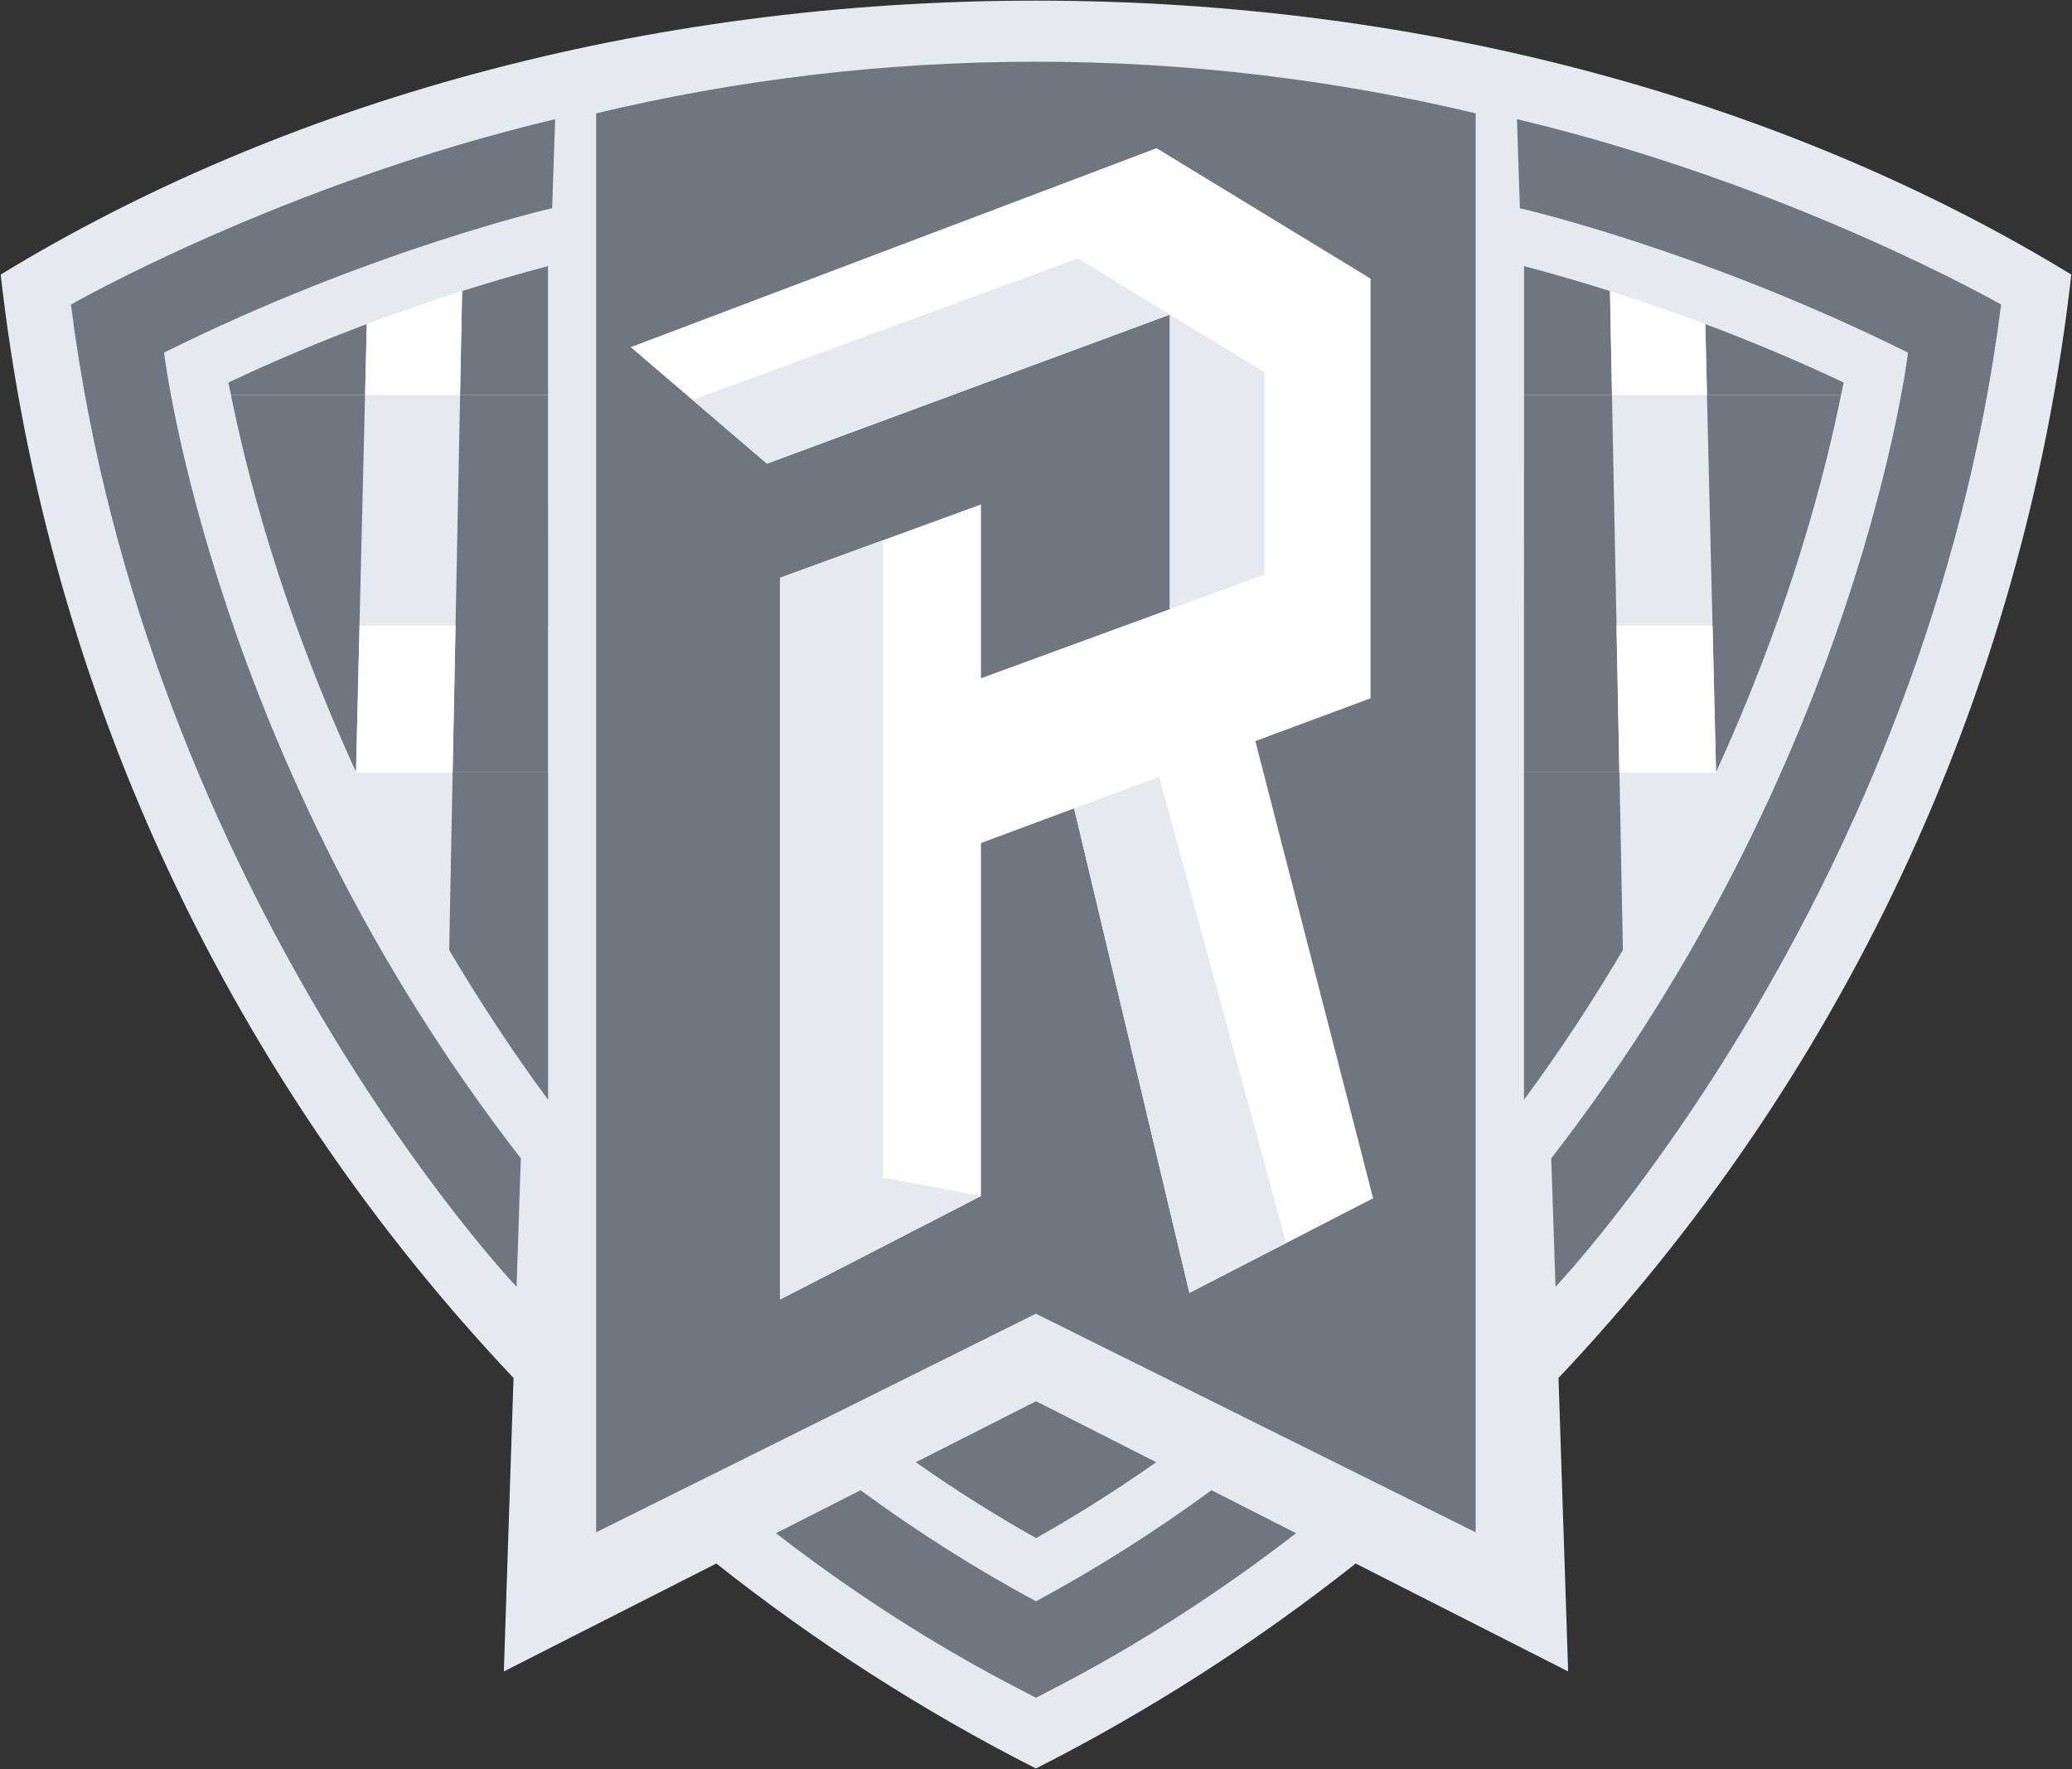 <svg width="82" height="70" viewBox="0 0 82 70" fill="none" xmlns="http://www.w3.org/2000/svg">
<rect x="0" y="0" width="82" height="70" fill="#333333" stroke="none"/>
<path d="M61.678 54.522C72.691 42.881 80.069 27.714 81.973 10.864C70.888 4.099 56.6 0.025 41 0.025C25.4 0.025 11.115 4.099 0.027 10.864C1.931 27.714 9.312 42.881 20.323 54.522L19.94 66.135L28.348 61.865C32.273 64.969 36.504 67.695 40.997 69.975C45.493 67.695 49.727 64.969 53.652 61.865L62.06 66.135L61.678 54.522Z" fill="#E5E9F0"/>
<path d="M60.033 4.716C70.883 7.291 79.195 12.052 79.195 12.052C76.228 35.452 61.56 50.916 61.56 50.916L61.391 45.833C73.606 30.091 75.51 13.954 75.51 13.954C67.326 9.882 60.151 8.239 60.151 8.239L60.033 4.716ZM41 63.359C38.599 62.069 36.283 60.595 34.056 58.965L30.708 60.666C33.723 62.996 36.905 65.052 40.232 66.778L41 67.177L41.767 66.778C45.094 65.052 48.277 62.996 51.292 60.666L47.946 58.965C45.717 60.595 43.401 62.069 41 63.359ZM20.443 50.916L20.612 45.833C8.394 30.088 6.493 13.951 6.493 13.951C14.676 9.88 21.852 8.237 21.852 8.237L21.97 4.716C11.12 7.291 2.808 12.052 2.808 12.052C5.774 35.449 20.443 50.916 20.443 50.916ZM23.592 4.485V60.63L40.995 51.98L58.4 60.63V4.485C52.868 3.165 47.034 2.442 40.995 2.442C34.955 2.442 29.121 3.165 23.592 4.485Z" fill="#707680"/>
<path d="M24.961 13.736L30.353 18.345L46.296 12.449V24.101L38.823 26.838V19.96L30.874 22.86V51.418L38.823 47.322V33.357L42.508 31.987L47.072 51.156L54.341 47.413L49.681 29.324L54.24 27.629V11.024L45.772 5.863L24.961 13.736Z" fill="white"/>
<path d="M27.405 15.825L42.655 10.227L46.296 12.449L30.353 18.345L27.405 15.825ZM50.041 14.728L46.296 12.449V24.101L50.041 22.733V14.728ZM47.069 51.156L50.899 49.185L45.876 30.738L42.508 31.987L47.069 51.156ZM30.874 51.418L38.823 47.325L34.95 46.594V21.374L30.874 22.86V51.418Z" fill="#E5E9F0"/>
<path d="M45.758 57.857C44.221 58.935 42.636 59.941 41.003 60.859C39.367 59.941 37.782 58.938 36.244 57.857L41.003 55.443L45.758 57.857ZM17.777 37.594C18.998 39.65 20.303 41.638 21.691 43.515V30.565H17.913L17.777 37.594ZM14.447 15.627H9.14C9.749 18.632 10.623 21.705 11.724 24.765H14.226L14.447 15.627ZM18.208 15.627L18.028 24.765H21.691L21.688 15.627H18.208ZM64.09 30.565H60.312V43.515C61.702 41.638 63.005 39.65 64.226 37.594L64.09 30.565ZM67.774 24.765H70.276C71.377 21.708 72.249 18.634 72.86 15.627H67.553L67.774 24.765ZM60.315 15.627L60.312 24.765H63.975L63.794 15.627H60.315Z" fill="#707680"/>
<path d="M18.288 11.517C19.413 11.161 20.546 10.831 21.688 10.53V15.627H18.208L18.288 11.517ZM14.515 12.823C12.658 13.521 10.828 14.29 9.039 15.136C9.071 15.299 9.107 15.461 9.142 15.627H14.45L14.515 12.823ZM14.228 24.762H11.726C12.426 26.706 13.218 28.638 14.089 30.545L14.228 24.762ZM17.913 30.565H21.688V24.762H18.028L17.913 30.565ZM63.715 11.517C62.59 11.161 61.456 10.831 60.315 10.53V15.627H63.794L63.715 11.517ZM67.553 15.627H72.86C72.896 15.464 72.931 15.302 72.964 15.136C71.175 14.29 69.345 13.521 67.487 12.823L67.553 15.627ZM67.914 30.548C68.788 28.641 69.577 26.706 70.276 24.765H67.774L67.914 30.548ZM63.975 24.762H60.312V30.565H64.087L63.975 24.762Z" fill="#707680"/>
<path d="M14.515 12.823C15.761 12.355 17.017 11.919 18.288 11.517L18.206 15.627H14.45L14.515 12.823ZM14.089 30.545C14.092 30.551 14.095 30.556 14.097 30.562H17.913L18.028 24.762H14.229L14.089 30.545ZM67.488 12.823C66.242 12.355 64.986 11.919 63.715 11.517L63.797 15.627H67.556L67.488 12.823ZM67.774 24.762H63.972L64.087 30.565H67.903C67.906 30.559 67.908 30.554 67.911 30.548L67.774 24.762Z" fill="white"/>
</svg>
